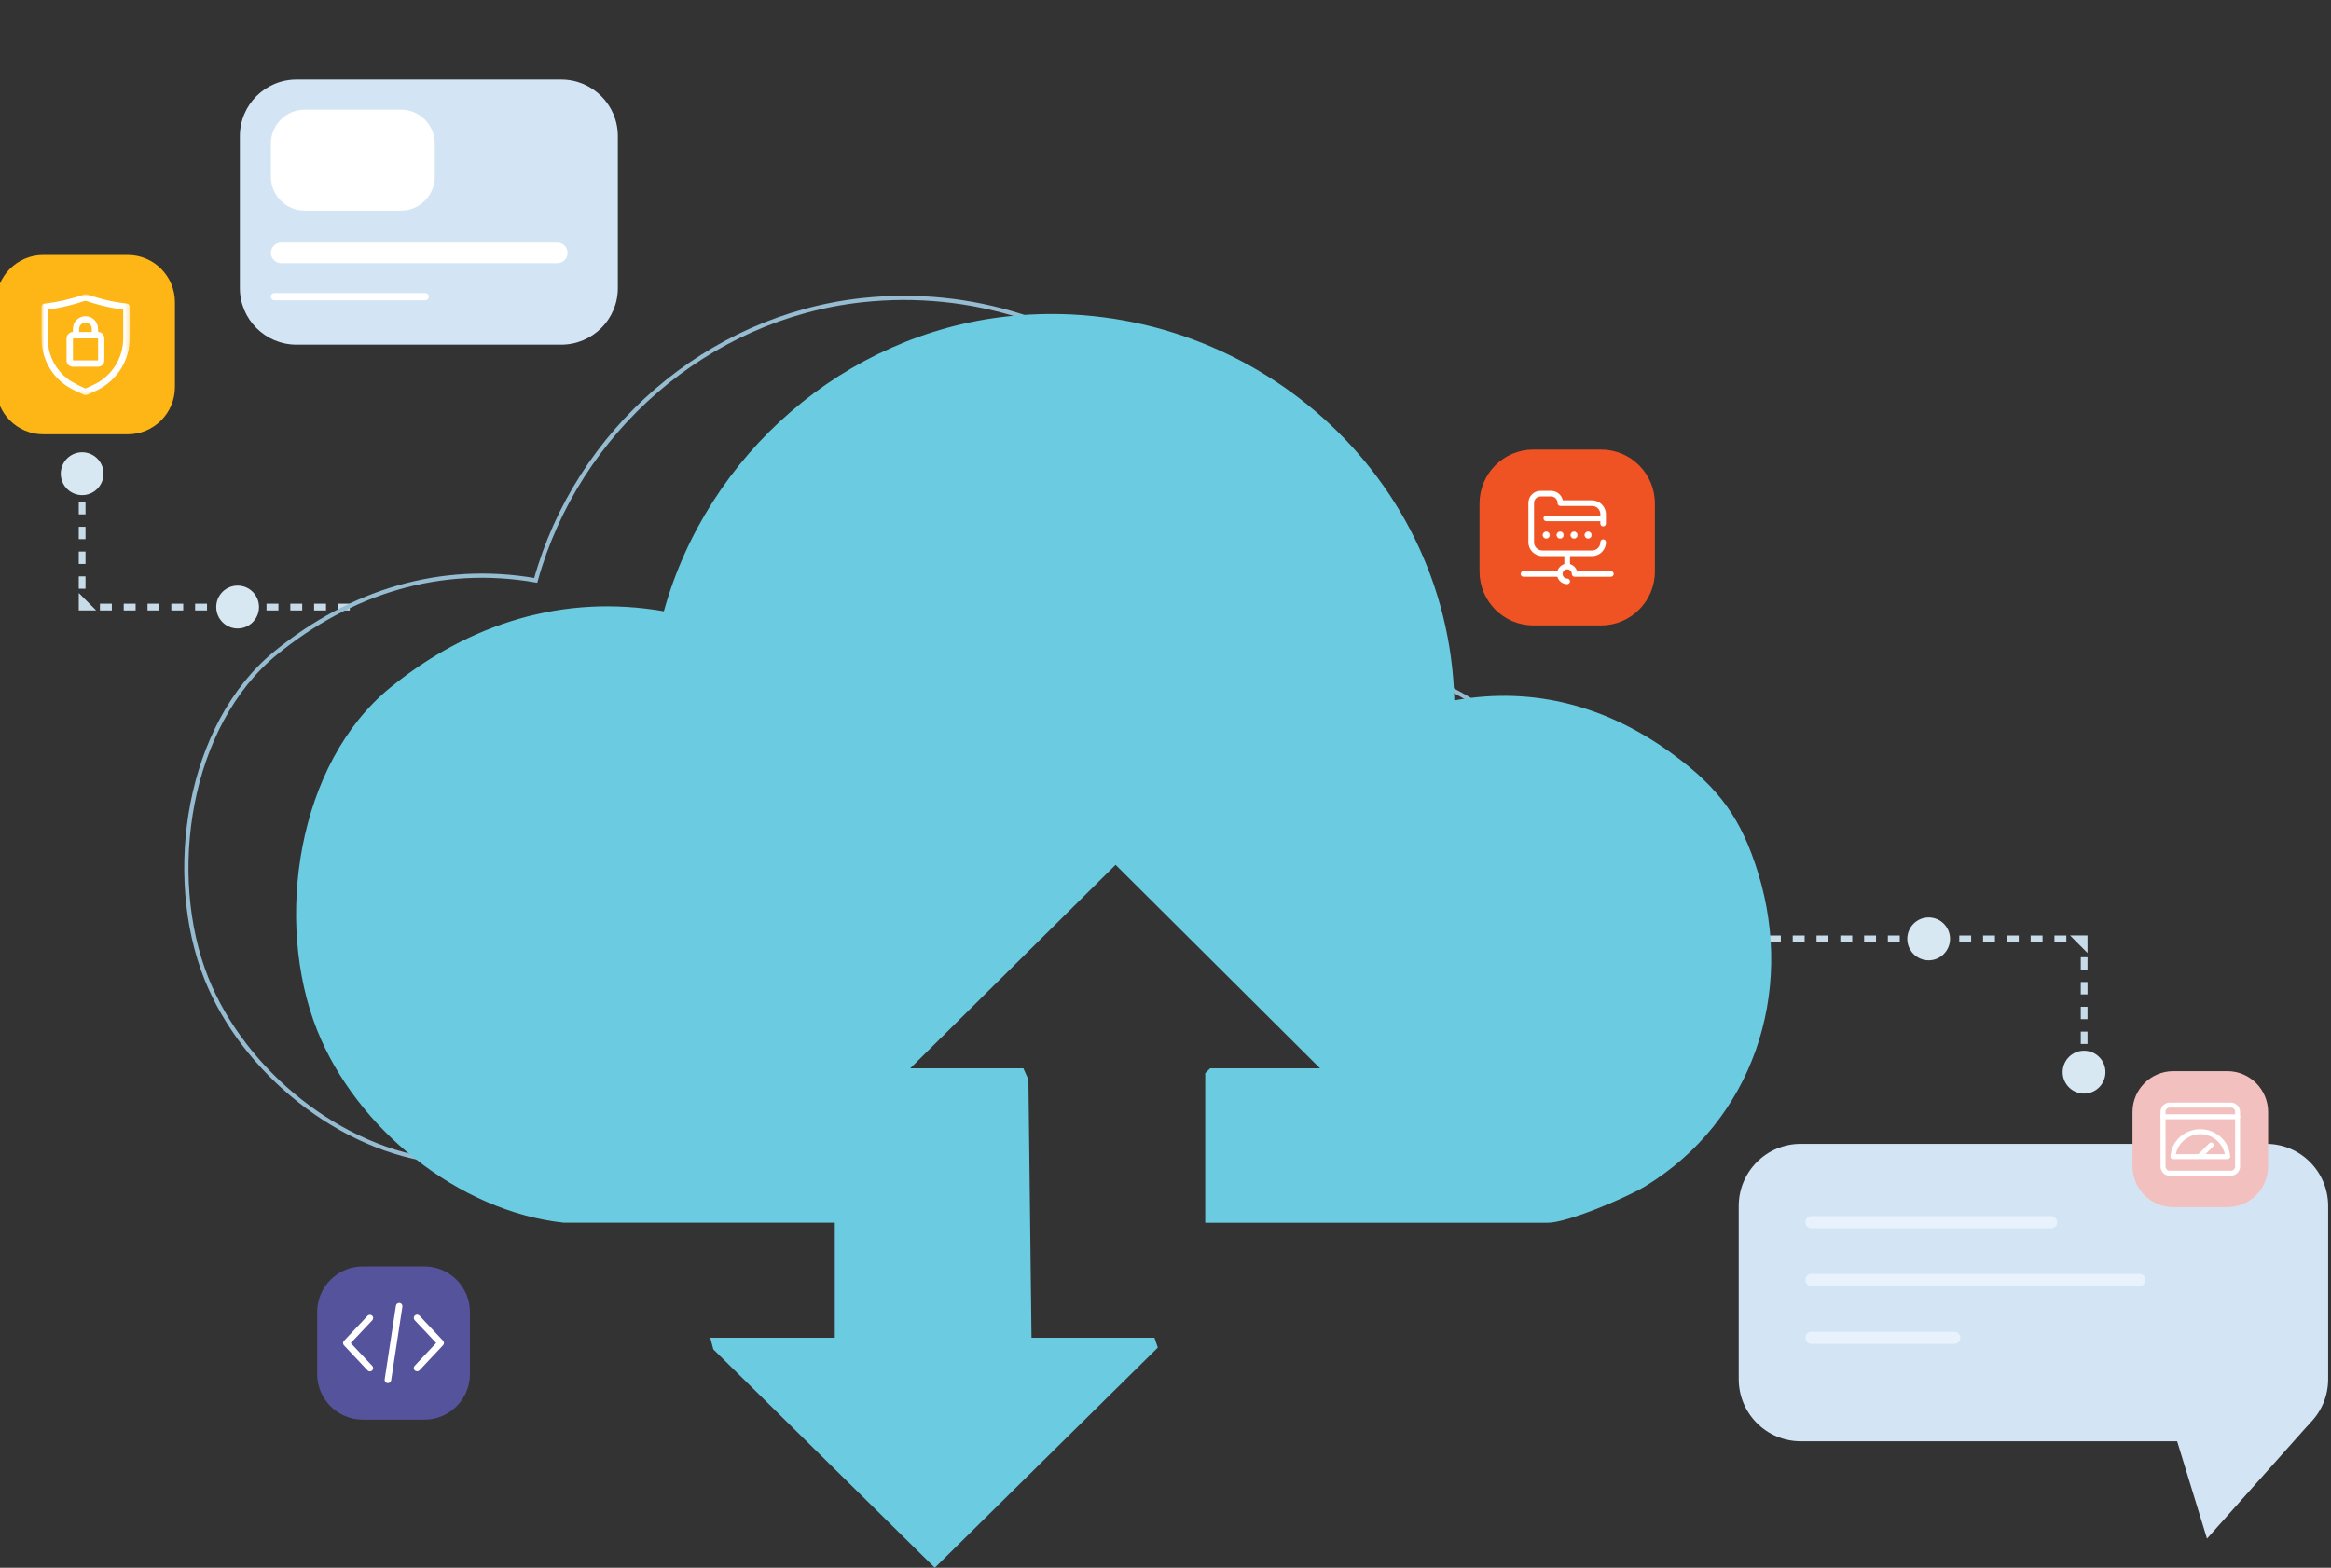 <?xml version="1.0" encoding="UTF-8"?> <svg xmlns="http://www.w3.org/2000/svg" width="553" height="372" viewBox="0 0 553 372" fill="none"><rect x="0" y="0" width="553" height="372" fill="#333333" stroke="none"/><g clip-path="url(#clip0_1497_2243)"><path d="M405.545 221.967H404.141V223.572H405.545V221.967Z" fill="#C8DBE8"></path><path d="M490.213 223.585H487.391V221.98H490.213V223.585ZM484.568 223.585H481.745V221.98H484.568V223.585ZM478.922 223.585H476.1V221.98H478.922V223.585ZM473.277 223.585H470.454V221.98H473.277V223.585ZM467.632 223.585H464.809V221.98H467.632V223.585ZM461.986 223.585H459.163V221.98H461.986V223.585ZM456.341 223.585H453.518V221.98H456.341V223.585ZM450.695 223.585H447.872V221.98H450.695V223.585ZM445.063 223.585H442.24V221.98H445.063V223.585ZM439.417 223.585H436.594V221.98H439.417V223.585ZM433.772 223.585H430.949V221.98H433.772V223.585ZM428.126 223.585H425.304V221.98H428.126V223.585ZM422.481 223.585H419.658V221.98H422.481V223.585ZM416.835 223.585H414.013V221.98H416.835V223.585ZM411.19 223.585H408.367V221.98H411.19V223.585Z" fill="#C8DBE8"></path><path d="M405.624 223.584H402.801V221.98H405.624V223.584ZM399.978 223.584H397.155V221.98H399.978V223.584ZM394.333 223.584H391.51V221.98H394.333V223.584ZM388.687 223.584H385.864V221.98H388.687V223.584ZM383.042 223.584H380.219V221.98H383.042V223.584ZM377.396 223.584H374.574V221.98H377.396V223.584ZM371.751 223.584H368.928V221.98H371.751V223.584ZM366.105 223.584H363.283V221.98H366.105V223.584ZM360.46 223.584H357.637V221.98H360.46V223.584ZM354.827 223.584H352.005V221.98H354.827V223.584ZM349.182 223.584H346.359V221.98H349.182V223.584ZM343.536 223.584H340.714V221.98H343.536V223.584ZM337.891 223.584H335.068V221.98H337.891V223.584ZM332.246 223.584H329.423V221.98H332.246V223.584ZM326.6 223.584H323.777V221.98H326.6V223.584Z" fill="#C8DBE8"></path><path d="M495.234 226.129L491.098 221.967H495.234V226.129Z" fill="#C8DBE8"></path><path d="M495.235 247.718H493.635V244.783H495.235V247.718ZM495.235 241.835H493.635V238.9H495.235V241.835ZM495.235 235.951H493.635V233.016H495.235V235.951ZM495.235 230.068H493.635V227.133H495.235V230.068Z" fill="#C8DBE8"></path><path d="M495.235 250.653H493.635V252.062H495.235V250.653Z" fill="#C8DBE8"></path><path d="M457.552 227.864C460.353 227.864 462.625 225.586 462.625 222.776C462.625 219.966 460.353 217.688 457.552 217.688C454.75 217.688 452.479 219.966 452.479 222.776C452.479 225.586 454.75 227.864 457.552 227.864Z" fill="#D7E8F2"></path><path d="M499.351 255.571C499.994 252.836 498.306 250.096 495.579 249.451C492.852 248.805 490.119 250.499 489.476 253.234C488.832 255.968 490.521 258.708 493.248 259.354C495.975 259.999 498.707 258.306 499.351 255.571Z" fill="#D7E8F2"></path><path d="M23.709 143.244H26.532V144.849H23.709V143.244ZM29.354 143.244H32.177V144.849H29.354V143.244ZM35 143.244H37.823V144.849H35V143.244ZM40.645 143.244H43.468V144.849H40.645V143.244ZM46.291 143.244H49.114V144.849H46.291V143.244ZM51.936 143.244H54.759V144.849H51.936V143.244ZM57.582 143.244H60.404V144.849H57.582V143.244ZM63.227 143.244H66.05V144.849H63.227V143.244ZM68.873 143.244H71.695V144.849H68.873V143.244ZM74.518 143.244H77.341V144.849H74.518V143.244ZM80.151 143.244H82.973V144.849H80.151V143.244Z" fill="#C8DBE8"></path><path d="M18.688 140.7L22.824 144.849H18.688V140.7Z" fill="#C8DBE8"></path><path d="M18.688 119.111H20.288V122.046H18.688V119.111ZM18.688 124.994H20.288V127.929H18.688V124.994ZM18.688 130.877H20.288V133.813H18.688V130.877ZM18.688 136.761H20.288V139.696H18.688V136.761Z" fill="#C8DBE8"></path><path d="M20.288 114.754H18.688V116.163H20.288V114.754Z" fill="#C8DBE8"></path><path d="M56.372 149.127C59.174 149.127 61.445 146.85 61.445 144.04C61.445 141.23 59.174 138.952 56.372 138.952C53.57 138.952 51.299 141.23 51.299 144.04C51.299 146.85 53.57 149.127 56.372 149.127Z" fill="#D7E8F2"></path><path d="M24.427 113.569C25.071 110.834 23.382 108.094 20.655 107.449C17.928 106.803 15.196 108.497 14.552 111.232C13.909 113.966 15.597 116.706 18.324 117.352C21.051 117.997 23.783 116.304 24.427 113.569Z" fill="#D7E8F2"></path><path d="M326.344 275.559C330.785 275.559 344.231 269.811 348.381 267.284C372.476 252.52 382.034 223.779 373.798 196.887C369.987 184.482 365.038 177.701 354.727 170.073C340.113 159.27 323.409 154.492 305.276 157.79C303.924 105.008 256.593 65.541 204.498 71.228C167.879 75.219 136.899 102.28 127.094 137.71C104.367 133.765 83.16 140.499 65.503 154.862C44.45 171.968 39.164 207.567 48.953 232.147C57.758 254.262 80.747 273.047 104.643 275.575H164.36" stroke="#95BCD1" stroke-miterlimit="10"></path><path d="M133.871 290.123H198.044V317.415H168.493L169.231 320.174L221.771 372L274.68 319.757L273.881 317.415H244.714L243.977 256.173L242.778 253.491H215.947L264.661 205.209L313.159 253.491H287.097L285.929 254.662V290.138H367.205C371.877 290.138 386.045 284.097 390.394 281.431C415.765 265.897 425.815 235.645 417.148 207.336C413.138 194.267 407.928 187.132 397.079 179.119C381.696 167.745 364.116 162.722 345.031 166.189C343.617 110.633 293.797 69.101 238.967 75.08C200.411 79.287 167.817 107.767 157.491 145.045C133.579 140.884 111.251 147.989 92.657 163.091C70.498 181.091 64.935 218.57 75.231 244.43C84.497 267.7 108.7 287.472 133.856 290.138L133.871 290.123Z" fill="#6BCCE1"></path><path d="M379.839 106.675H363.761C356.713 106.675 351 112.405 351 119.472V135.596C351 142.663 356.713 148.393 363.761 148.393H379.839C386.886 148.393 392.6 142.663 392.6 135.596V119.472C392.6 112.405 386.886 106.675 379.839 106.675Z" fill="#F05323"></path><path d="M100.69 300.508H86.043C80.08 300.508 75.246 305.355 75.246 311.335V326.024C75.246 332.004 80.08 336.851 86.043 336.851H100.69C106.653 336.851 111.486 332.004 111.486 326.024V311.335C111.486 305.355 106.653 300.508 100.69 300.508Z" fill="#55539B"></path><path d="M133.15 18.88H70.333C62.917 18.88 56.906 24.893 56.906 32.311V68.345C56.906 75.763 62.917 81.776 70.333 81.776H133.15C140.565 81.776 146.576 75.763 146.576 68.345V32.311C146.576 24.893 140.565 18.88 133.15 18.88Z" fill="#D3E5F4"></path><path d="M66.715 62.453L132.199 62.453C133.552 62.453 134.648 61.356 134.648 60.003C134.648 58.65 133.552 57.553 132.199 57.553L66.715 57.553C65.362 57.553 64.266 58.65 64.266 60.003C64.266 61.356 65.362 62.453 66.715 62.453Z" fill="white"></path><path d="M65.11 71.247H100.87C101.345 71.247 101.73 70.862 101.73 70.386C101.73 69.911 101.345 69.526 100.87 69.526H65.11C64.635 69.526 64.25 69.911 64.25 70.386C64.25 70.862 64.635 71.247 65.11 71.247Z" fill="white"></path><path d="M95.115 26.026H72.3C67.864 26.026 64.268 29.624 64.268 34.061V41.936C64.268 46.374 67.864 49.971 72.3 49.971H95.115C99.551 49.971 103.147 46.374 103.147 41.936V34.061C103.147 29.624 99.551 26.026 95.115 26.026Z" fill="white"></path><path d="M376.77 126.164C376.328 126.164 375.977 126.516 375.977 126.96C375.977 127.403 376.328 127.756 376.77 127.756C377.212 127.756 377.564 127.403 377.564 126.96C377.564 126.516 377.212 126.164 376.77 126.164Z" fill="white"></path><path d="M376.769 127.808C376.301 127.808 375.937 127.43 375.924 126.973C375.924 126.504 376.301 126.138 376.756 126.125C377.225 126.125 377.589 126.504 377.602 126.96C377.602 127.43 377.225 127.795 376.769 127.808ZM376.769 126.217C376.353 126.217 376.015 126.556 376.015 126.973C376.015 127.391 376.353 127.73 376.769 127.73C377.186 127.73 377.524 127.391 377.524 126.973C377.524 126.556 377.186 126.217 376.769 126.217Z" fill="white"></path><path d="M382.18 135.518H374.141L374.089 135.374C373.842 134.683 373.296 134.148 372.606 133.9L372.463 133.848V131.957H377.692C379.513 131.957 380.996 130.469 380.996 128.643C380.996 128.278 380.697 127.978 380.333 127.978C379.969 127.978 379.669 128.278 379.669 128.643C379.669 129.739 378.785 130.626 377.692 130.626H365.907C364.814 130.626 363.93 129.739 363.93 128.643V119.342C363.93 118.494 364.619 117.803 365.465 117.803H367.975C368.821 117.803 369.51 118.494 369.51 119.342V119.381C369.51 119.746 369.809 120.046 370.174 120.046H377.692C378.785 120.046 379.669 120.934 379.669 122.029V122.329H366.831C366.466 122.329 366.167 122.629 366.167 122.995C366.167 123.36 366.466 123.66 366.831 123.66H379.656V124.234C379.656 124.599 379.956 124.899 380.32 124.899C380.684 124.899 380.983 124.599 380.983 124.234V122.029C380.983 120.203 379.5 118.716 377.679 118.716H370.759L370.72 118.559C370.369 117.32 369.25 116.472 367.962 116.472H365.452C363.878 116.472 362.59 117.764 362.59 119.342V128.643C362.59 130.469 364.073 131.957 365.894 131.957H371.123V133.848L370.98 133.9C370.291 134.148 369.757 134.696 369.51 135.374L369.458 135.518H361.419C361.055 135.518 360.756 135.818 360.756 136.183C360.756 136.548 361.055 136.848 361.419 136.848H369.458L369.51 136.992C369.848 137.957 370.772 138.609 371.8 138.609C372.164 138.609 372.463 138.309 372.463 137.944C372.463 137.579 372.164 137.279 371.8 137.279C371.201 137.279 370.707 136.783 370.707 136.183C370.707 135.583 371.201 135.087 371.8 135.087C372.398 135.087 372.892 135.583 372.892 136.183C372.892 136.548 373.191 136.848 373.556 136.848H382.167C382.531 136.848 382.83 136.548 382.83 136.183C382.83 135.818 382.531 135.518 382.167 135.518H382.18Z" fill="white"></path><path d="M373.426 126.165C372.984 126.165 372.633 126.517 372.633 126.961C372.633 127.404 372.984 127.757 373.426 127.757C373.869 127.757 374.22 127.404 374.22 126.961C374.22 126.517 373.869 126.165 373.426 126.165Z" fill="white"></path><path d="M373.426 127.808C372.958 127.808 372.594 127.43 372.594 126.973C372.594 126.517 372.971 126.138 373.426 126.138C373.882 126.138 374.259 126.517 374.259 126.973C374.259 127.443 373.882 127.808 373.426 127.808ZM373.426 126.217C373.01 126.217 372.672 126.556 372.672 126.973C372.672 127.391 373.01 127.73 373.426 127.73C373.843 127.73 374.181 127.391 374.181 126.973C374.181 126.556 373.843 126.217 373.426 126.217Z" fill="white"></path><path d="M370.133 126.164C369.691 126.164 369.34 126.516 369.34 126.96C369.34 127.403 369.691 127.756 370.133 127.756C370.576 127.756 370.927 127.403 370.927 126.96C370.927 126.516 370.576 126.164 370.133 126.164Z" fill="white"></path><path d="M370.133 127.808C369.664 127.808 369.3 127.43 369.287 126.973C369.287 126.504 369.664 126.138 370.12 126.125C370.588 126.125 370.952 126.504 370.965 126.96C370.965 127.43 370.588 127.795 370.133 127.808ZM370.133 126.217C369.716 126.217 369.378 126.556 369.378 126.973C369.378 127.391 369.716 127.73 370.133 127.73C370.549 127.73 370.887 127.391 370.887 126.973C370.887 126.556 370.549 126.217 370.133 126.217Z" fill="white"></path><path d="M366.829 126.165C366.386 126.165 366.035 126.517 366.035 126.961C366.035 127.404 366.386 127.756 366.829 127.756C367.271 127.756 367.622 127.404 367.622 126.961C367.622 126.517 367.271 126.165 366.829 126.165Z" fill="white"></path><path d="M366.829 127.808C366.36 127.808 365.996 127.43 365.996 126.973C365.996 126.504 366.373 126.138 366.829 126.138C367.284 126.138 367.661 126.517 367.661 126.973C367.661 127.443 367.284 127.808 366.829 127.808ZM366.829 126.217C366.412 126.217 366.074 126.556 366.074 126.973C366.074 127.391 366.412 127.73 366.829 127.73C367.245 127.73 367.583 127.391 367.583 126.973C367.583 126.556 367.245 126.217 366.829 126.217Z" fill="white"></path><path d="M537.622 271.421H427.192C419.072 271.421 412.49 278.022 412.49 286.164V327.245C412.49 335.388 419.072 341.988 427.192 341.988H537.622C545.741 341.988 552.323 335.388 552.323 327.245V286.164C552.323 278.022 545.741 271.421 537.622 271.421Z" fill="#D3E5F4"></path><path d="M548.04 337.628L523.581 365.08L515.127 337.515L548.04 337.628Z" fill="#D3E5F4"></path><path d="M486.609 288.57H429.736C428.944 288.57 428.303 289.214 428.303 290.008C428.303 290.801 428.944 291.445 429.736 291.445H486.609C487.401 291.445 488.043 290.801 488.043 290.008C488.043 289.214 487.401 288.57 486.609 288.57Z" fill="#E8F2FC"></path><path d="M507.543 302.28H429.736C428.944 302.28 428.303 302.923 428.303 303.717C428.303 304.511 428.944 305.154 429.736 305.154H507.543C508.334 305.154 508.976 304.511 508.976 303.717C508.976 302.923 508.334 302.28 507.543 302.28Z" fill="#E8F2FC"></path><path d="M463.631 316.006H429.736C428.944 316.006 428.303 316.649 428.303 317.443C428.303 318.237 428.944 318.88 429.736 318.88H463.631C464.423 318.88 465.065 318.237 465.065 317.443C465.065 316.649 464.423 316.006 463.631 316.006Z" fill="#E8F2FC"></path><path d="M30.302 60.5H10.27C4.085 60.5 -0.93 65.528 -0.93 71.731V91.821C-0.93 98.024 4.085 103.052 10.27 103.052H30.302C36.488 103.052 41.502 98.024 41.502 91.821V71.731C41.502 65.528 36.488 60.5 30.302 60.5Z" fill="#FDB615"></path><mask id="mask0_1497_2243" style="mask-type:luminance" maskUnits="userSpaceOnUse" x="9" y="69" width="22" height="25"><path d="M30.77 69.788H9.814V93.764H30.77V69.788Z" fill="white"></path></mask><g mask="url(#mask0_1497_2243)"><path d="M20.469 69.788C21.432 70.101 22.394 70.44 23.37 70.714C25.087 71.197 26.817 71.575 28.586 71.836C29.081 71.914 29.575 71.966 30.069 72.031C30.472 72.057 30.785 72.397 30.759 72.801C30.759 75.449 30.811 78.097 30.745 80.745C30.667 83.759 29.575 86.642 27.65 88.951C26.271 90.633 24.515 91.964 22.524 92.838C21.926 93.099 21.341 93.373 20.742 93.66C20.469 93.803 20.131 93.803 19.858 93.66C18.778 93.125 17.659 92.681 16.632 92.082C13.172 90.112 10.765 86.707 10.076 82.78C9.933 82.011 9.855 81.228 9.842 80.432C9.816 77.902 9.842 75.371 9.842 72.84C9.816 72.436 10.115 72.07 10.518 72.044C10.518 72.044 10.531 72.044 10.544 72.044C13.757 71.666 16.918 70.936 19.962 69.866C20.014 69.853 20.053 69.827 20.105 69.801H20.482L20.469 69.788ZM11.312 73.453V73.727C11.312 75.841 11.286 77.941 11.312 80.054C11.312 80.902 11.39 81.75 11.546 82.585C12.144 85.885 14.121 88.781 16.97 90.529C18.011 91.129 19.077 91.664 20.17 92.147C20.261 92.173 20.352 92.16 20.43 92.121C20.963 91.886 21.497 91.638 22.017 91.39C26.479 89.407 29.315 84.946 29.236 80.054V73.466C28.534 73.362 27.871 73.271 27.207 73.153C24.944 72.749 22.706 72.175 20.534 71.431C20.339 71.366 20.144 71.379 19.949 71.444C17.139 72.41 14.238 73.075 11.286 73.466" fill="white"></path><path d="M17.27 78.775C17.296 78.332 17.283 77.901 17.348 77.471C17.66 75.84 19.221 74.771 20.834 75.084C22.044 75.319 22.993 76.271 23.214 77.484C23.279 77.901 23.266 78.319 23.292 78.749C23.396 78.775 23.514 78.788 23.631 78.815C24.294 78.971 24.749 79.571 24.749 80.249C24.749 82.011 24.749 83.772 24.749 85.546C24.749 86.355 24.086 87.02 23.279 87.02C21.276 87.02 19.26 87.02 17.257 87.02C16.437 87.02 15.787 86.355 15.787 85.533C15.787 83.824 15.813 82.115 15.787 80.406C15.748 79.545 16.411 78.815 17.27 78.775ZM17.309 85.52H23.266V80.302H17.309V85.52ZM21.77 78.775C21.77 78.489 21.784 78.228 21.77 77.98C21.77 77.393 21.393 76.871 20.847 76.662C20.327 76.427 19.715 76.532 19.299 76.91C18.701 77.419 18.753 78.097 18.792 78.775H21.77Z" fill="white"></path></g><path d="M98.958 325.397C99.166 325.397 99.374 325.306 99.517 325.15L105.111 319.201C105.397 318.901 105.397 318.431 105.111 318.131L99.517 312.183C99.374 312.026 99.179 311.948 98.971 311.935H98.945C98.516 311.935 98.165 312.287 98.165 312.718C98.165 312.913 98.243 313.109 98.373 313.253L103.472 318.666L98.373 324.08C98.074 324.393 98.087 324.889 98.399 325.176C98.542 325.306 98.737 325.384 98.932 325.384L98.958 325.397Z" fill="white"></path><path d="M81.594 318.144C81.307 318.444 81.307 318.914 81.594 319.214L87.187 325.163C87.473 325.476 87.967 325.502 88.28 325.202C88.592 324.902 88.618 324.419 88.319 324.106L83.219 318.692L88.319 313.279C88.618 312.966 88.605 312.47 88.293 312.183C88.15 312.052 87.954 311.974 87.759 311.974H87.733C87.525 311.974 87.33 312.065 87.187 312.222L81.594 318.17V318.144Z" fill="white"></path><path d="M91.259 327.302C91.194 327.733 91.48 328.124 91.91 328.189C91.949 328.189 91.988 328.189 92.027 328.189C92.404 328.189 92.729 327.902 92.794 327.524L95.461 310.044C95.526 309.613 95.24 309.222 94.81 309.157C94.771 309.157 94.732 309.157 94.693 309.157C94.303 309.157 93.978 309.444 93.926 309.822L91.259 327.302Z" fill="white"></path><path d="M528.403 254.169H515.585C510.24 254.169 505.906 258.515 505.906 263.875V276.729C505.906 282.09 510.24 286.435 515.585 286.435H528.403C533.748 286.435 538.081 282.09 538.081 276.729V263.875C538.081 258.515 533.748 254.169 528.403 254.169Z" fill="#F2C1BF"></path><path d="M528.474 275.034H515.515C515.194 275.034 514.922 274.772 514.922 274.439C514.922 274.429 514.922 274.419 514.922 274.409C515.143 270.786 518.242 267.941 521.995 267.941C525.747 267.941 528.846 270.776 529.068 274.409C529.068 274.57 529.017 274.731 528.907 274.853C528.796 274.974 528.635 275.034 528.474 275.034ZM516.179 273.854H527.82C527.136 270.635 523.977 268.567 520.767 269.253C518.463 269.737 516.672 271.543 516.179 273.854Z" fill="white"></path><path d="M521.996 274.832C521.835 274.832 521.684 274.772 521.584 274.661C521.352 274.429 521.352 274.055 521.584 273.823L524.139 271.271C524.361 271.039 524.743 271.028 524.974 271.25C525.206 271.472 525.216 271.856 524.994 272.088C524.994 272.088 524.984 272.098 524.974 272.108L522.419 274.661C522.308 274.772 522.157 274.832 522.006 274.832H521.996Z" fill="white"></path><path d="M529.26 278.968H514.722C513.524 278.968 512.559 278 512.559 276.799V263.804C512.559 262.603 513.524 261.635 514.722 261.635H529.26C530.457 261.635 531.423 262.603 531.423 263.804V276.799C531.423 278 530.457 278.968 529.26 278.968ZM514.732 262.815C514.188 262.815 513.746 263.259 513.746 263.804V276.799C513.746 277.344 514.188 277.788 514.732 277.788H529.27C529.813 277.788 530.256 277.344 530.256 276.799V263.804C530.256 263.259 529.813 262.815 529.27 262.815H514.732Z" fill="white"></path><path d="M530.839 265.58H513.162C512.84 265.58 512.568 265.318 512.568 264.985C512.568 264.652 512.83 264.389 513.162 264.389H530.839C531.161 264.389 531.433 264.652 531.433 264.985C531.433 265.318 531.171 265.58 530.839 265.58Z" fill="white"></path></g><defs><clipPath id="clip0_1497_2243"><rect width="553" height="372" fill="white"></rect></clipPath></defs></svg> 